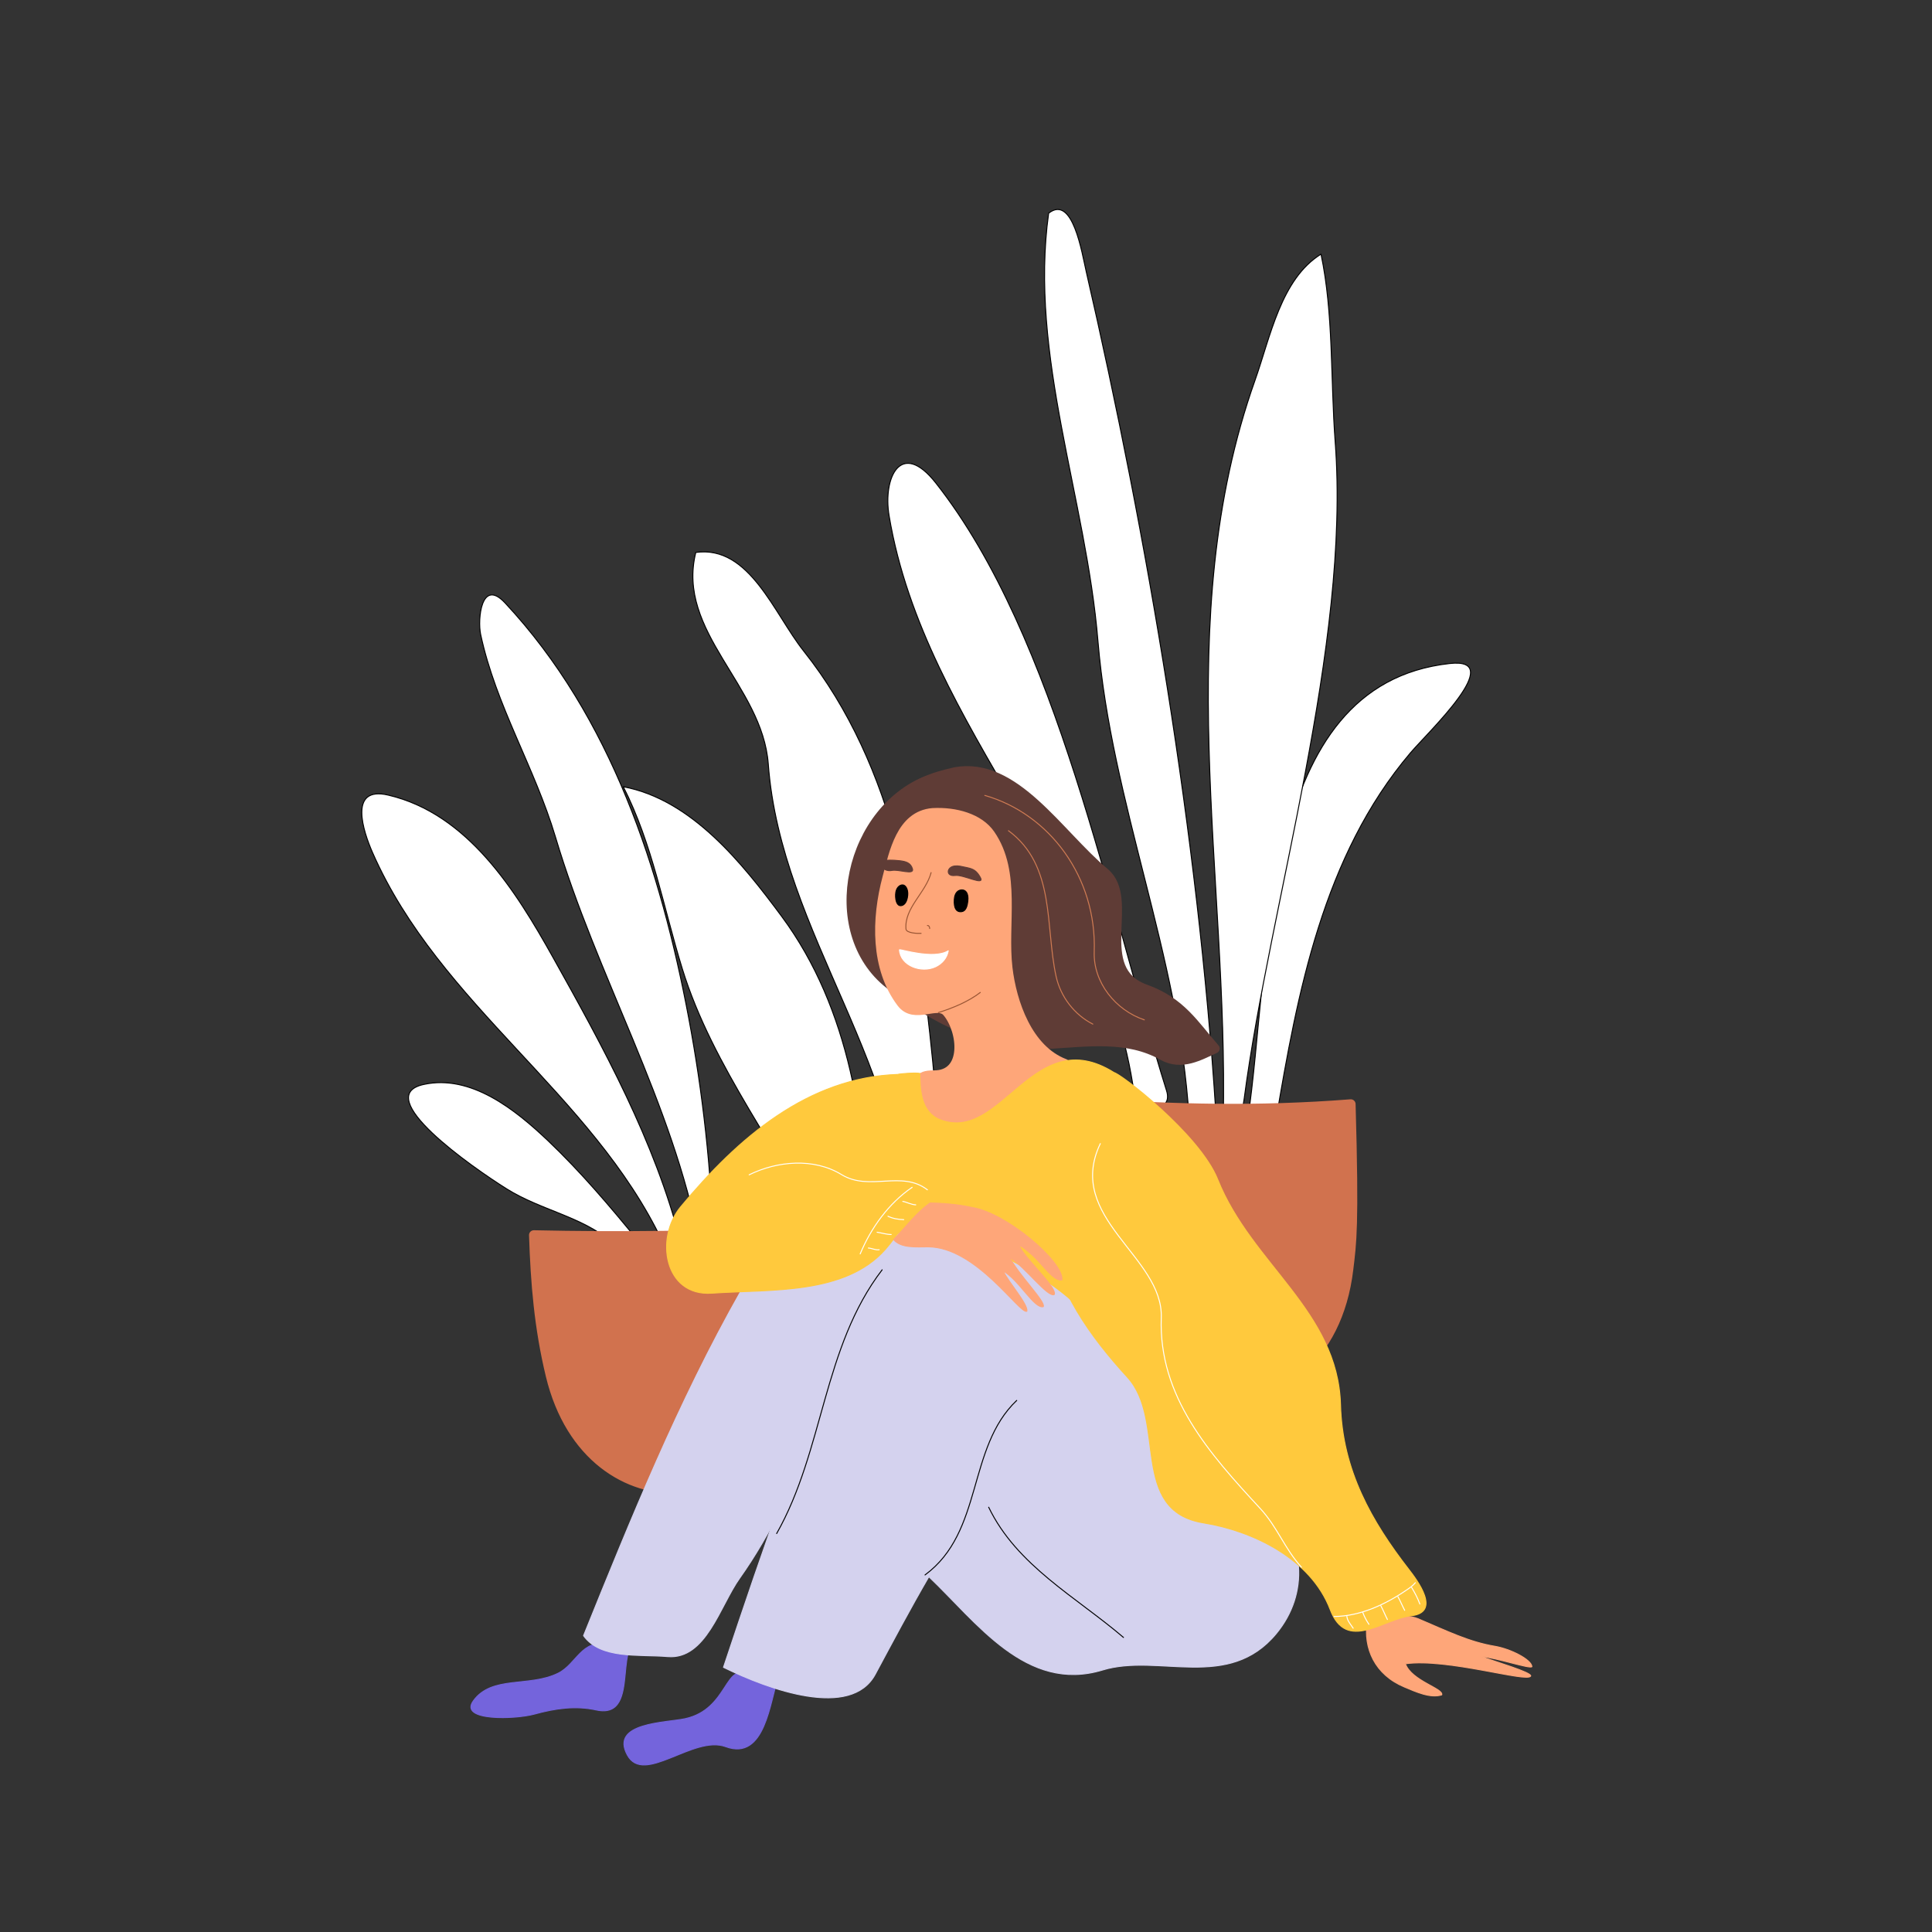 <?xml version="1.0" encoding="UTF-8"?> <svg xmlns:xlink="http://www.w3.org/1999/xlink" xmlns="http://www.w3.org/2000/svg" viewBox="0,0,2000,2000" style="enable-background:new 0 0 2000 2000;" version="1.1"><rect x="0" y="0" width="2000" height="2000" fill="#333333" stroke="none"/><defs></defs><g id="layer0"><path d="M632.464,1285.24C602.507,1259.52 559.457,1252.57 524.77,1230.87C487.852,1207.78 383.676,1134.73 438.511,1122.65C487.348,1111.9 533.294,1148.5 567.639,1181.21C601.25,1213.22 631.622,1249.01 660.694,1284.72C652.069,1284.15 635.078,1286.29 632.464,1285.24Z" stroke="#000000" stroke-width="1" stroke-linecap="round" fill="#FFFFFF" stroke-linejoin="round"></path><path d="M685.788,1285.24C612.675,1131.69 455.295,1040.65 385.71,882.697C376.2,861.112 360.033,813.284 401.916,823.1C484.384,842.428 533.862,922.102 572.344,990.913C624.847,1084.8 677.739,1181.06 704.608,1285.76C698.734,1287.83 685.265,1286.81 685.788,1285.24Z" stroke="#000000" stroke-width="1" stroke-linecap="round" fill="#FFFFFF" stroke-linejoin="round"></path><path d="M724.324,1287.84C696.353,1141.38 618.058,1010.83 575.043,866.548C553.589,794.585 513.209,730.032 497.574,656.772C494.195,640.939 498.371,597.925 522.817,624.13C633.307,742.574 684.043,900.629 713.008,1054.13C727.634,1131.64 736.295,1210.63 738.686,1289.15C734.165,1290.53 725.629,1288.71 724.324,1287.84Z" stroke="#000000" stroke-width="1" stroke-linecap="round" fill="#FFFFFF" stroke-linejoin="round"></path><path d="M853.771,1287.31C808.898,1191.69 738.194,1106.09 706.324,1002.88C686.8,939.653 675.51,873.928 645.252,814.429C715.854,827.814 767.995,893.035 809.275,948.789C880.132,1044.49 897.389,1167.74 899.139,1282.94C887.635,1290.58 858.133,1287.31 853.771,1287.31Z" stroke="#000000" stroke-width="1" stroke-linecap="round" fill="#FFFFFF" stroke-linejoin="round"></path><path d="M937.528,1289.05C943.407,1108.12 808.404,967.751 795.316,790.872C789.29,709.436 699.836,653.948 720.284,571.883C775.759,564.169 801.223,635.246 831.959,673.962C928.041,794.989 950.629,950.614 965.446,1097.98C971.977,1162.93 975.463,1231.32 967.191,1294.29C958.138,1295.55 941.017,1290.8 937.528,1289.05Z" stroke="#000000" stroke-width="1" stroke-linecap="round" fill="#FFFFFF" stroke-linejoin="round"></path><path d="M1291.39,1160.8C1316.54,993.642 1301.17,708.957 1500.69,686.871C1560.82,680.214 1478.42,757.745 1460.04,779.409C1369.44,886.17 1343.03,1028.24 1320.8,1159.94C1313.14,1161.75 1297.45,1160.8 1291.39,1160.8Z" stroke="#000000" stroke-width="1" stroke-linecap="round" fill="#FFFFFF" stroke-linejoin="round"></path><path d="M1266.31,1159.94C1271.77,905.62 1210.68,643.024 1299.18,393.691C1315.21,348.525 1326.03,288.927 1367.5,263.101C1380.54,324.323 1377.31,392.969 1382.2,457.689C1398.16,668.825 1314.96,932.713 1287.86,1138.12C1283.97,1167.59 1271.5,1161.67 1266.31,1159.94Z" stroke="#000000" stroke-width="1" stroke-linecap="round" fill="#FFFFFF" stroke-linejoin="round"></path><path d="M1230.86,1156.48C1220.85,989.538 1150.48,831.051 1136.59,663.52C1124.31,515.347 1065.17,368.057 1085.56,220.724C1110.51,201.124 1119.96,261.672 1124.48,281.262C1187.97,556.326 1240.47,867.858 1258.48,1149.53C1259.46,1164.79 1235.18,1160.8 1230.86,1156.48Z" stroke="#000000" stroke-width="1" stroke-linecap="round" fill="#FFFFFF" stroke-linejoin="round"></path><path d="M1175.51,1143.5C1149.85,915.689 957.572,756.196 920.38,533.795C913.779,494.325 932.745,454.277 968.811,500.066C1094.87,660.107 1148.21,939.898 1207.58,1128.96C1215.55,1154.36 1176.37,1147.83 1175.51,1143.5Z" stroke="#000000" stroke-width="1" stroke-linecap="round" fill="#FFFFFF" stroke-linejoin="round"></path></g><g id="layer1"><path d="M552.644,1278.55C641.739,1280.47 730.398,1279.41 819.367,1275.33C821.027,1321.86 818.805,1351.71 815.888,1418.85C809.336,1569.69 610.511,1592.11 569.941,1423.81C558.019,1374.36 554.255,1328.2 552.644,1278.55Z" stroke="#D1724E" stroke-width="10" stroke-linecap="round" fill="#D1724E" stroke-linejoin="round"></path><path d="M1127.32,1142.19C1215.92,1147.98 1300.46,1150.59 1398.31,1142.98C1401.95,1270.14 1399.28,1286 1395.94,1313.92C1373.36,1502.92 1138.31,1484.31 1120.23,1306.83C1116.65,1271.67 1119.45,1254.05 1127.32,1142.19Z" stroke="#D1724E" stroke-width="10" stroke-linecap="round" fill="#D1724E" stroke-linejoin="round"></path></g><g id="layer2"><path d="M964.938,805.963C879.011,835.797 850.812,964.164 920.921,1018.88C968.401,1055.94 1025,1084.48 1085.36,1080.87C1125.92,1078.45 1167.44,1072.3 1203.47,1092.62C1223.28,1103.79 1242.08,1092.43 1257.63,1085.44C1236.29,1061.13 1222.62,1037.29 1185.85,1024.1C1129.24,1003.8 1176.39,930.958 1143.44,903.385C1095.28,863.095 1050.43,788.036 988.796,799.215C988.796,799.215 972.55,802.878 964.938,805.963Z" stroke="#5F3C36" stroke-width="10" stroke-linecap="round" fill="#5F3C36" stroke-linejoin="round"></path></g><g id="layer3"><path d="M965.517,841.525C932.828,844.243 925.493,882.541 918.556,908.47C907.011,951.618 906.138,1002.18 933.21,1038.03C946.73,1055.93 970.44,1035.74 980.505,1047.69C996.935,1067.19 1001.66,1113.49 966.514,1113.07C949.834,1112.87 949.686,1120.03 953.86,1133.28C970.031,1184.63 1031.21,1148.61 1059.44,1129.29C1073.99,1119.32 1089.33,1113.18 1102.07,1101.13C1063.69,1086.55 1047.34,1037.75 1043.12,1002.06C1037.74,956.558 1052.4,903.409 1025.13,863.84C1013.58,847.072 989.096,840.256 965.517,841.525Z" stroke="#FEA679" stroke-width="10" stroke-linecap="round" fill="#FEA679" stroke-linejoin="round"></path><path d="M1415.39,1677.75C1411.03,1706.58 1423.4,1733.69 1453.93,1746.4C1465.64,1751.28 1480.68,1758.29 1492.47,1754.53C1494.59,1747.95 1461.21,1740.01 1454.83,1722.31C1498.62,1716.23 1581.6,1742.23 1584.6,1734.96C1585.29,1731.22 1549.68,1720.72 1531.91,1714.48C1549.99,1716.22 1583.59,1727.8 1585.81,1725.32C1585.41,1718.06 1563.86,1706.99 1547.57,1704.25C1520.75,1699.72 1499.05,1688.95 1467.78,1675.64C1452.19,1669.01 1416.29,1676.85 1415.39,1677.75Z" stroke="#FEA679" stroke-width="1" stroke-linecap="round" fill="#FEA679" stroke-linejoin="round"></path></g><g id="layer4"><path d="M805.682,1736.47C797.015,1760.5 792.323,1823.32 751.236,1808.15C717.84,1795.82 666.558,1848.44 649.396,1816.77C631.137,1783.07 689.536,1783.47 709.325,1779.17C754.243,1769.39 750.291,1718.94 775.13,1734.51C783.722,1739.9 806.465,1735.69 805.682,1736.47Z" stroke="#7464DC" stroke-width="1" stroke-linecap="round" fill="#7464DC" stroke-linejoin="round"></path><path d="M652.137,1706.31C648.944,1713.05 648.168,1723.31 647.157,1733.69C645.143,1754.4 642.197,1775.57 617.276,1770.16C595.962,1765.52 575.304,1768.33 553.039,1774.47C533.741,1779.78 474.783,1781.98 489.976,1760.76C509.003,1734.17 547.807,1746.86 577.715,1732.16C596.962,1722.71 602,1696.3 629.419,1702.39C635.855,1703.82 652.137,1705.92 652.137,1706.31Z" stroke="#7464DC" stroke-width="1" stroke-linecap="round" fill="#7464DC" stroke-linejoin="round"></path></g><g id="layer5"><path d="M984.047,1214.73C953.409,1215.41 882.544,1283.72 946.533,1287.89C1007.72,1291.87 1044.75,1363.22 1107.84,1360.41C1135.82,1359.17 1119.35,1306.28 1112.22,1285.38C1092.73,1228.27 960.288,1225.36 984.047,1214.73Z" stroke="#FFC93D" stroke-width="1" stroke-linecap="round" fill="#FFC93D" stroke-linejoin="round"></path></g><g id="layer6"><path d="M916.59,1263.63C854.39,1239.91 799.477,1279.01 766.721,1336.9C702.237,1450.86 653.03,1572.16 604.086,1693.25C621.79,1717.85 661.399,1712.39 691.232,1714.9C730.728,1718.22 745.247,1662.55 765.611,1633.86C832.118,1540.17 857.717,1428.49 907.709,1326.91C916.701,1308.63 916.035,1263.63 916.59,1263.63Z" stroke="#D4D2EE" stroke-width="1" stroke-linecap="round" fill="#D4D2EE" stroke-linejoin="round"></path><path d="M957.11,1268.07C913.364,1270.82 901.42,1322.13 886.616,1355.77C833.428,1476.62 790.546,1600.94 748.959,1726C796.166,1749.25 880.985,1779.9 906.044,1733.22C924.01,1699.75 942.292,1665.33 961.551,1632.2C1010.94,1678.99 1062.3,1752.83 1141.39,1728.78C1199.45,1711.12 1271.66,1751.06 1321.24,1691.03C1355.02,1650.12 1352.9,1593.02 1308.47,1551.16C1249.22,1495.34 1174.07,1451.1 1133.62,1376.86C1099.82,1314.84 959.885,1268.07 957.11,1268.07Z" stroke="#D4D2EE" stroke-width="1" stroke-linecap="round" fill="#D4D2EE" stroke-linejoin="round"></path></g><g id="layer7"><path d="M1153.09,1110.35C1120.71,1158.22 1075.43,1219.08 1084.39,1275.9C1093.76,1335.41 1128.66,1383.61 1167.07,1425.66C1208.09,1470.57 1168.41,1564.02 1246.01,1576.52C1296.24,1584.61 1356.92,1613.22 1377.12,1666.44C1393.91,1710.66 1431.84,1675.81 1460.74,1672.64C1492.35,1669.17 1467.12,1635.88 1458.27,1624.47C1420.04,1575.13 1389.59,1522.25 1387.7,1454.23C1385.01,1357.22 1295.61,1308.68 1260.56,1220.95C1241.73,1173.85 1157.93,1109.82 1153.09,1110.35Z" stroke="#FFC93D" stroke-width="1" stroke-linecap="round" fill="#FFC93D" stroke-linejoin="round"></path><path d="M929.835,1112.22C836.675,1115.24 764.511,1177.18 704.688,1249.23C677.886,1281.51 687.609,1342.03 736.677,1338.7C798.225,1334.54 874.868,1340.54 916.558,1293.27C941.077,1265.47 959.735,1216.07 1012.06,1234.86C1037.16,1243.87 1079.45,1279.56 1091.34,1254.79C1113.96,1207.68 1140.83,1160.81 1153,1110.14C1069.51,1057.93 1037.35,1183.46 973.582,1159.29C953.488,1151.67 952.408,1129.11 952.179,1111.22C948.341,1110.09 928.908,1111.76 929.835,1112.22Z" stroke="#FFC93D" stroke-width="1" stroke-linecap="round" fill="#FFC93D" stroke-linejoin="round"></path></g><g id="layer8"><path d="M1006.31,1250.01C1041.9,1255.55 1101.36,1306.41 1099.26,1324.91C1090.99,1327.02 1078.72,1308.16 1068.83,1299.4C1065.18,1296.17 1049.72,1282.58 1058.1,1294.76C1068.69,1310.15 1093.8,1333.19 1091.44,1339.98C1084.89,1343.81 1061.69,1311.99 1045.06,1301.43C1054.8,1320.14 1082.61,1347.47 1079.99,1352.67C1070.55,1354.92 1055.09,1325.23 1038.39,1315.63C1044.98,1328.73 1064.27,1350.1 1063.03,1357.37C1055.66,1360.93 1010.89,1290.84 960.709,1290.7C948.738,1290.67 932.8,1292.34 925.056,1283.17C937.778,1270.32 948.358,1255.48 962.75,1245.37C962.75,1245.37 986.741,1245.4 1006.31,1250.01Z" stroke="#FEA679" stroke-width="1" stroke-linecap="round" fill="#FEA679" stroke-linejoin="round"></path></g><g id="layer9"><path d="M1001.88,933.009C1000.87,941.572 998.109,943.834 994.265,943.834C990.42,943.834 987.209,940.703 987.891,930.962C988.38,923.972 991.967,921.21 995.812,921.21C999.656,921.21 1002.87,924.679 1001.88,933.009Z" stroke="#000000" stroke-width="1" fill="#000000"></path><path d="M939.675,926.784C938.935,934.687 935.404,937.584 932.254,937.584C929.103,937.584 926.813,933.286 927.112,925.799C927.377,919.207 931.13,916.041 934.281,916.041C937.431,916.041 940.263,920.508 939.675,926.784Z" stroke="#000000" stroke-width="1" fill="#000000"></path><path d="M988.433,896.454C979.712,897.403 978.895,907.593 988.74,906.277C997.531,905.102 1020.14,917.734 1014.76,908.167C1010.78,901.089 1007.35,899.563 1001.12,898.182C995.399,897.001 992.433,896.061 988.433,896.454Z" stroke="#5F3C36" stroke-width="1" stroke-linecap="round" fill="#5F3C36" stroke-linejoin="round"></path><path d="M917.478,890.586C908.31,893.854 913.987,902.853 923.438,901.052C930.433,899.719 946.515,906.1 944.597,899.5C942.778,893.242 937.931,891.781 931.076,890.992C922.834,890.042 917.623,890.586 917.478,890.586Z" stroke="#5F3C36" stroke-width="1" stroke-linecap="round" fill="#5F3C36" stroke-linejoin="round"></path><path d="M963.873,903.336C958.368,924.215 936.082,939.672 937.862,961.717C938.203,965.939 949.582,966.451 953.521,966.224" stroke="#995534" stroke-width="1" stroke-linecap="round" fill="none" stroke-linejoin="round"></path><path d="M960.07,958.055C961.715,958.001 962.485,959.866 962.394,961.224" stroke="#995534" stroke-width="1" stroke-linecap="round" fill="none" stroke-linejoin="round"></path><path d="M931.125,983.197C932.111,999.864 953.891,1007.63 968.521,1000.73C975.34,997.517 980.319,991.646 981.62,984.253C966.7,993.712 931.759,982.352 931.125,983.197Z" stroke="#FFFFFF" stroke-width="1" stroke-linecap="round" fill="#FFFFFF" stroke-linejoin="round"></path><path d="M1139.04,1183.87C1102.28,1260.76 1204.42,1300.81 1202.14,1364.04C1199.2,1445.93 1252.36,1505.11 1304.58,1561.6C1322.47,1580.95 1329.46,1602.58 1347.22,1622.34" stroke="#FFFFFF" stroke-width="1" stroke-linecap="round" fill="none" stroke-linejoin="round"></path><path d="M960.036,1231.69C933.32,1211.08 900.054,1233.58 871.189,1215.95C842.471,1198.41 804.675,1201.79 775.508,1216.15" stroke="#FFFFFF" stroke-width="1" stroke-linecap="round" fill="none" stroke-linejoin="round"></path><path d="M913.194,1314.51C851.78,1394.68 852.987,1500.97 803.994,1587.51" stroke="#000000" stroke-width="1" stroke-linecap="round" fill="none" stroke-linejoin="round"></path><path d="M1052.5,1449.73C1000.79,1498.83 1018.28,1585.63 957.588,1630.37" stroke="#000000" stroke-width="1" stroke-linecap="round" fill="none" stroke-linejoin="round"></path><path d="M1023.47,1560.27C1052.62,1620.83 1114.31,1653.37 1163.03,1695.08" stroke="#000000" stroke-width="1" stroke-linecap="round" fill="none" stroke-linejoin="round"></path><path d="M1381.06,1673.39C1407.83,1673.19 1434.11,1661.01 1455.98,1646.04C1459.27,1643.79 1462.63,1641.55 1465.16,1638.42" stroke="#FFFFFF" stroke-width="1" stroke-linecap="round" fill="none" stroke-linejoin="round"></path><path d="M1394.27,1673.24C1394.74,1678.01 1398.32,1681.65 1400.8,1685.52" stroke="#FFFFFF" stroke-width="1" stroke-linecap="round" fill="none" stroke-linejoin="round"></path><path d="M1410.75,1669.2C1412.34,1673.51 1414.52,1677.68 1417.12,1681.48" stroke="#FFFFFF" stroke-width="1" stroke-linecap="round" fill="none" stroke-linejoin="round"></path><path d="M1429.4,1662.2C1431.91,1666.85 1433.83,1671.81 1436.24,1676.5" stroke="#FFFFFF" stroke-width="1" stroke-linecap="round" fill="none" stroke-linejoin="round"></path><path d="M1447.12,1652.88C1449.7,1657.48 1451.67,1662.37 1454.12,1667.02" stroke="#FFFFFF" stroke-width="1" stroke-linecap="round" fill="none" stroke-linejoin="round"></path><path d="M1461.27,1643.24C1464.58,1648.74 1467.66,1654.44 1469.82,1660.49" stroke="#FFFFFF" stroke-width="1" stroke-linecap="round" fill="none" stroke-linejoin="round"></path><path d="M944.233,1229.1C920.025,1245.64 901.674,1271.01 890.447,1298.06" stroke="#FFFFFF" stroke-width="1" stroke-linecap="round" fill="none" stroke-linejoin="round"></path><path d="M898.919,1291.95C902.74,1292.17 906.237,1294.33 910.149,1293.72" stroke="#FFFFFF" stroke-width="1" stroke-linecap="round" fill="none" stroke-linejoin="round"></path><path d="M907.982,1275.6C912.831,1276.35 917.638,1277.91 922.561,1277.96" stroke="#FFFFFF" stroke-width="1" stroke-linecap="round" fill="none" stroke-linejoin="round"></path><path d="M919.212,1259.05C924.322,1261.51 929.975,1262.38 935.564,1262.59" stroke="#FFFFFF" stroke-width="1" stroke-linecap="round" fill="none" stroke-linejoin="round"></path><path d="M934.579,1243.68C939.114,1244.51 943.29,1247.11 947.976,1247.23" stroke="#FFFFFF" stroke-width="1" stroke-linecap="round" fill="none" stroke-linejoin="round"></path><path d="M971.405,1048.22C986.215,1043.57 1002.41,1036.93 1014.8,1027.38" stroke="#995534" stroke-width="1" stroke-linecap="round" fill="none" stroke-linejoin="round"></path><path d="M1019.48,823.41C1086.39,842.562 1135.45,908.14 1132.73,985.251C1131.61,1017.12 1155.03,1045.9 1184.61,1055.76" stroke="#CF7B53" stroke-width="1" stroke-linecap="round" fill="none" stroke-linejoin="round"></path><path d="M1043.96,859.943C1092.9,896.028 1081.85,959.216 1093.28,1010.82C1097.92,1031.8 1112.08,1050.36 1131.27,1060.14" stroke="#CF7B53" stroke-width="1" stroke-linecap="round" fill="none" stroke-linejoin="round"></path></g></svg> 